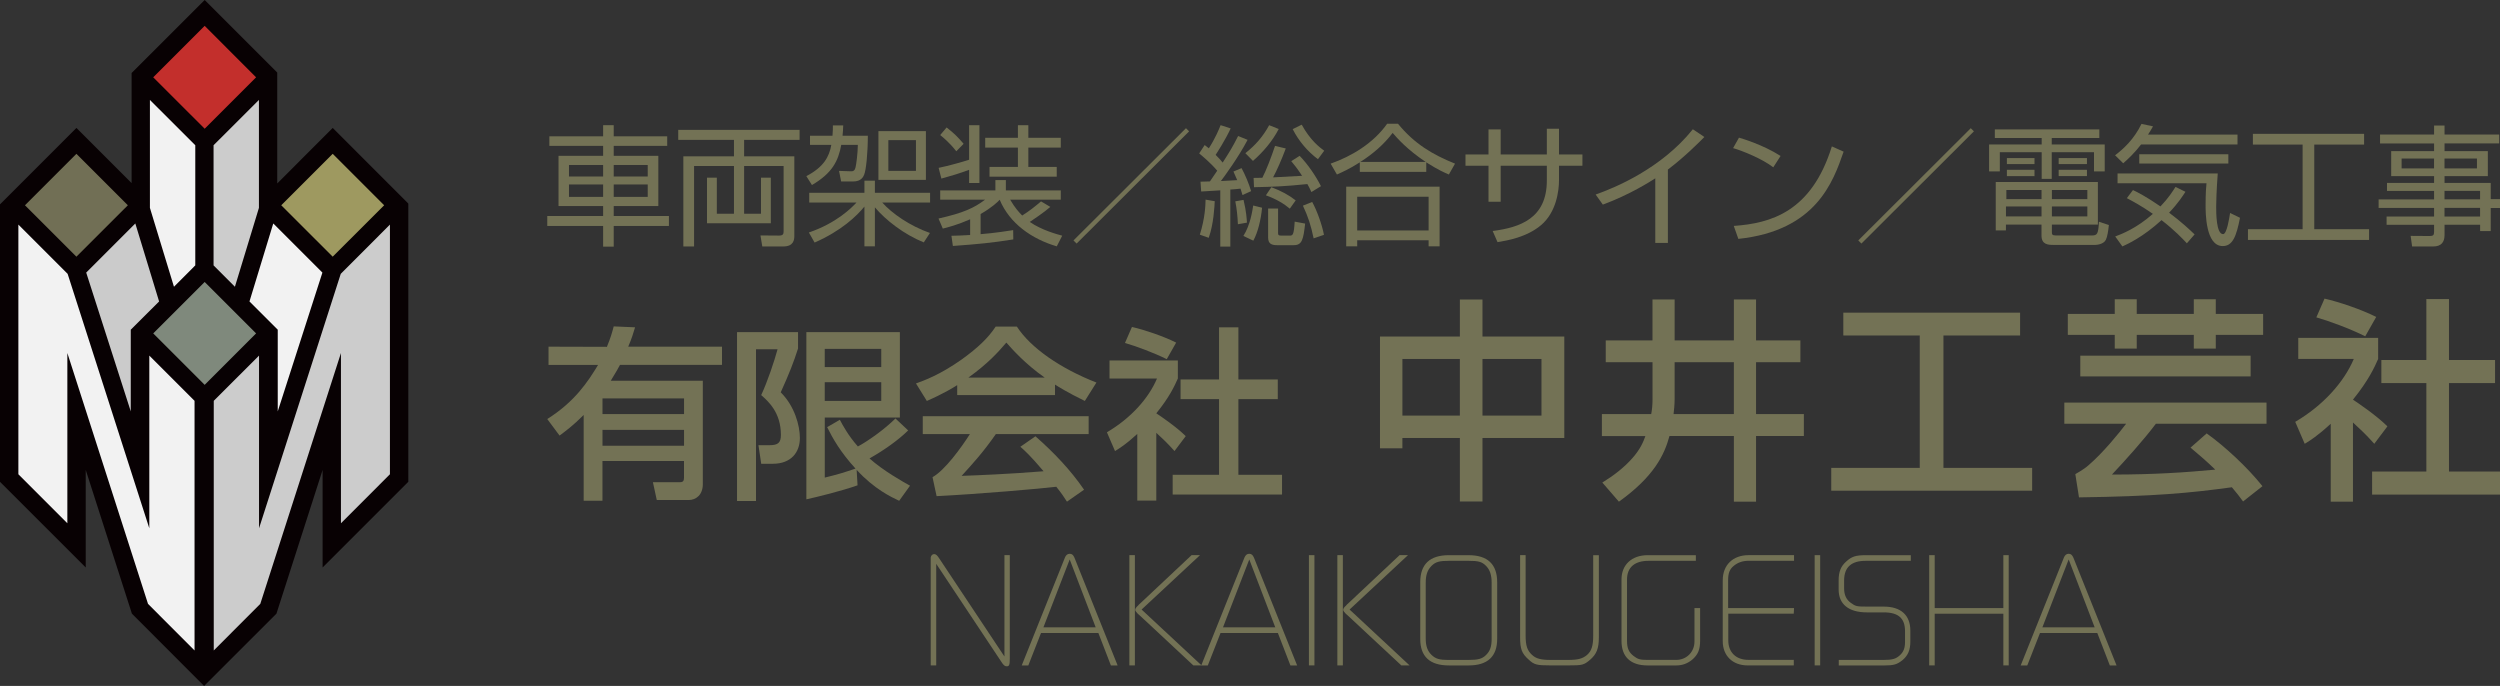 <?xml version="1.0" encoding="UTF-8"?>
<svg id="_レイヤー_2" data-name="レイヤー 2" xmlns="http://www.w3.org/2000/svg" viewBox="0 0 748.27 205.31">
  <rect x="0" y="0" width="748.27" height="205.31" fill="#333333" stroke="none"/>
  <defs>
    <style>
      .cls-1 {
        fill: #737255;
      }

      .cls-2 {
        fill: #f2f2f2;
      }

      .cls-2, .cls-3, .cls-4, .cls-5, .cls-6, .cls-7, .cls-8, .cls-9 {
        fill-rule: evenodd;
      }

      .cls-3 {
        fill: #716f55;
      }

      .cls-4 {
        fill: #080103;
      }

      .cls-5 {
        fill: #ccc;
      }

      .cls-6 {
        fill: #cbcbcb;
      }

      .cls-7 {
        fill: #7f897c;
      }

      .cls-8 {
        fill: #9e9960;
      }

      .cls-9 {
        fill: #c32f2c;
      }
    </style>
  </defs>
  <g id="_レイヤー_1-2" data-name="レイヤー 1">
    <g>
      <polyline class="cls-4" points="99.58 38.29 122.21 60.93 122.21 144.21 96.56 169.85 96.56 140.65 82.74 183.67 61.09 205.31 39.48 183.67 25.66 140.65 25.66 169.85 0 144.21 0 61.17 22.87 38.29 39.39 54.81 39.39 21.85 61.26 0 82.98 21.72 82.98 54.91 99.58 38.29"/>
      <polyline class="cls-5" points="77.91 180.74 102.05 105.66 102.05 156.62 116.71 141.95 116.71 67.22 101.99 81.96 77.53 158.12 77.53 106.43 63.98 119.97 63.98 194.69 77.91 180.74"/>
      <polyline class="cls-9" points="61.26 38.53 76.65 23.14 61.26 7.74 45.86 23.14 61.26 38.53"/>
      <polyline class="cls-8" points="84.18 61.44 99.58 76.83 114.98 61.44 99.58 46.04 84.18 61.44"/>
      <polyline class="cls-5" points="70.31 85.83 77.5 62.22 77.5 29.91 63.92 43.47 63.92 79.43 70.31 85.83"/>
      <polyline class="cls-3" points="7.47 61.44 22.87 76.83 38.27 61.44 22.87 46.04 7.47 61.44"/>
      <polyline class="cls-6" points="40.5 66.88 25.8 81.59 39.14 123.14 39.14 98.68 47.62 90.23 40.5 66.88"/>
      <polyline class="cls-2" points="58.45 79.43 58.45 43.47 44.87 29.91 44.87 62.22 52.07 85.83 58.45 79.43"/>
      <polyline class="cls-2" points="58.23 194.69 58.23 119.97 44.69 106.43 44.69 158.12 20.24 81.96 5.5 67.22 5.5 141.95 20.16 156.62 20.16 105.66 44.3 180.74 58.23 194.69"/>
      <polyline class="cls-2" points="74.67 90.23 83.13 98.68 83.13 123.14 96.5 81.59 81.79 66.88 74.67 90.23"/>
      <polyline class="cls-7" points="61.26 115.19 76.65 99.79 61.26 84.4 45.86 99.79 61.26 115.19"/>
      <g>
        <g>
          <path class="cls-1" d="m163.8,125.42c8.21-5.18,12.12-11.08,15.21-16.2h-14.83v-5.46l17.47.05c1.1-2.64,1.6-4.41,2.04-6.12l6.39.28c-.55,1.87-.99,3.31-2.04,5.78h28.06v5.46h-30.53c-.44.83-1.16,2.15-2.76,4.74h27.55v30.97c0,3.14-1.98,4.74-4.24,4.74h-9.54l-1.16-5.34h8.15c1,0,1.16-.55,1.16-1.49v-4.85h-24.41v11.9h-5.62v-25.68c-3.25,3.25-5.51,4.9-7.22,6.17l-3.69-4.96Zm16.53-6.17v4.68h24.41v-4.68h-24.41Zm0,9.42v4.74h24.41v-4.74h-24.41Z"/>
          <path class="cls-1" d="m238.86,99.41v4.9c-1.32,4.13-2.59,7.39-5.18,13.12,4.13,4.08,5.73,9.92,5.73,13.67,0,4.3-2.64,7.71-8.1,7.71h-3.47l-.83-5.56h3.36c2.54,0,3.36-.77,3.36-3.09,0-6.67-3.75-10.03-5.9-11.9,1.93-4.13,3.97-10.3,4.9-13.72h-6.45v45.41h-5.68v-50.54h18.24Zm12.51,26.23c.99,1.87,2.54,4.74,5.4,7.99,2.92-1.54,7.99-5.13,11.25-8.38l3.8,3.58c-3.03,2.98-7.44,6.06-11.57,8.38,3.97,3.58,10.09,7.05,12.13,8.16l-3.25,4.52c-2.32-1.1-7.44-3.47-12.73-9.26l.27,4.63c-4.85,1.71-12.02,3.47-15.32,4.19v-50.04h27.99v25.57h-22.48v17.97c4.46-1.1,5.62-1.49,9.2-2.7-4.57-5.01-6.78-8.98-8.49-12.4l3.8-2.2Zm12.4-21.22h-16.92v5.45h16.92v-5.45Zm0,9.97h-16.92v5.62h16.92v-5.62Z"/>
          <path class="cls-1" d="m315.76,118.25h-29.26v-2.98c-.77.5-3.8,2.42-9.09,4.74l-3.25-5.24c2.42-.88,7.1-2.53,13.66-7.16,4.9-3.53,7.99-6.5,10.2-9.86h6.34c4.08,6.34,13.06,12.56,23.81,16.75l-3.47,5.51c-5.34-2.59-8.32-4.52-8.93-4.9v3.14Zm-5.84,12.34c5.46,4.8,10.47,10.03,14.55,15.98l-5.12,3.58c-.94-1.43-1.54-2.42-3.2-4.46-4.36.55-23.48,2.2-35.82,2.81l-1.22-5.68c3.69-2.04,8.71-8.98,11.19-12.9h-14.11v-5.35h49.65v5.35h-27.77c-3.81,5.46-6.89,8.82-10.25,12.51,4.85-.17,14.33-.55,24.53-1.38-3.92-4.63-5.57-6.12-6.95-7.33l4.52-3.14Zm2.76-17.58c-5.96-4.19-9.76-8.54-11.47-10.47-2.64,3.09-5.56,6.28-11.35,10.47h22.82Z"/>
          <path class="cls-1" d="m346.08,149.83h-5.68v-19.95c-3.36,3.08-5.29,4.29-6.67,5.12l-2.42-5.62c7.05-4.13,12.46-10.08,14.99-16.09h-14.21v-5.4h20.45v5.4c-1,2.26-2.48,5.51-6.45,10.42,1.1.72,6,4.02,8.81,6.83l-3.36,4.46c-2.37-2.65-3.75-3.86-5.45-5.46v20.28Zm3.14-42.32c-3.69-1.87-9.37-3.97-12.51-4.85l2.09-4.8c3.64.83,9.26,2.7,13.23,4.68l-2.81,4.96Zm15.65-9.53h5.79v15.59h11.79v5.9h-11.79v22.65h13.06v5.9h-32.73v-5.9h13.88v-22.65h-11.52v-5.9h11.52v-15.59Z"/>
          <path class="cls-1" d="m443.72,89.65v11.08h24.49v30.36h-24.49v19.01h-6.77v-19.01h-17.2v3.09h-6.71v-33.45h23.91v-11.08h6.77Zm-23.97,17.79v16.95h17.2v-16.95h-17.2Zm23.97,0v16.95h17.66v-16.95h-17.66Z"/>
          <path class="cls-1" d="m494.6,108.4h-13.99v-6.51h13.99v-12.25h6.63v12.25h17.73v-12.25h6.64v12.25h13.27v6.51h-13.27v15.53h14.31v6.57h-14.31v19.66h-6.64v-19.66h-19.27c-1.55,5.74-4.71,12.18-15.14,19.66l-4.96-5.73c3.35-2.06,6.51-4.45,9.09-7.41,2.26-2.58,3.16-4.7,3.8-6.51h-13.02v-6.57h14.76c.26-1.36.39-2.84.39-4.25v-11.28Zm6.63,10.96c0,1.68-.19,3.67-.32,4.58h18.05v-15.53h-17.73v10.96Z"/>
          <path class="cls-1" d="m551.72,93.58h52.91v6.83h-22.94v39.63h26.55v6.83h-60.13v-6.83h26.49v-39.63h-22.88v-6.83Z"/>
          <path class="cls-1" d="m660.48,129.73c5.28,3.74,12.25,10.18,16.69,15.79l-5.8,4.57c-1.1-1.48-1.81-2.45-3.35-4.25-12.63,1.74-23.14,2.71-45.76,3.03l-1.1-6.96c2.19-1.22,3.54-2.26,3.93-2.64,4.38-3.74,9.22-9.73,11.28-12.44h-18.5v-6.32h60.52v6.32h-33.12c-3.68,4.9-9.15,10.96-13.15,15.21,12.76,0,21.98-.64,30.93-1.48-2.58-2.51-5.03-4.58-7.41-6.58l4.83-4.25Zm-20.94-40.15v4.39h17.08v-4.39h6.58v4.39h14.17v6.25h-14.17v4.12h-6.58v-4.12h-17.08v4.12h-6.58v-4.12h-14.05v-6.25h14.05v-4.39h6.58Zm34.09,23.07h-50.98v-6.19h50.98v6.19Z"/>
          <path class="cls-1" d="m704.25,150.16h-6.64v-23.33c-3.92,3.61-6.18,5.03-7.79,6l-2.84-6.57c8.25-4.83,14.56-11.8,17.53-18.82h-16.62v-6.31h23.91v6.31c-1.16,2.64-2.91,6.44-7.54,12.18,1.29.84,7.03,4.71,10.31,7.99l-3.93,5.22c-2.77-3.1-4.38-4.51-6.38-6.38v23.72Zm3.68-49.5c-4.32-2.19-10.95-4.64-14.63-5.67l2.45-5.61c4.26.97,10.83,3.16,15.47,5.48l-3.29,5.8Zm18.3-11.15h6.77v18.24h13.79v6.9h-13.79v26.49h15.27v6.9h-38.28v-6.9h16.24v-26.49h-13.47v-6.9h13.47v-18.24Z"/>
        </g>
        <g>
          <path class="cls-1" d="m199.7,43.66h-16.01v2.98h13.35v15.03h-13.35v2.98h16.52v2.98h-16.52v6.19h-3.17v-6.19h-16.72v-2.98h16.72v-2.98h-13.35v-15.03h13.35v-2.98h-16.09v-2.86h16.09v-3.33h3.17v3.33h16.01v2.86Zm-19.18,5.72h-10.22v3.45h10.22v-3.45Zm0,5.83h-10.22v3.72h10.22v-3.72Zm13.35-5.83h-10.18v3.45h10.18v-3.45Zm0,5.83h-10.18v3.72h10.18v-3.72Z"/>
          <path class="cls-1" d="m239.32,38.88v2.98h-16.6v4.93h15.03v23.84c0,1.1-.2,3.13-3.25,3.13h-6.34l-.55-3.29,5.56.04c1.29,0,1.37-.55,1.37-1.33v-19.5h-11.82v14.29h5.05v-10.8h2.94v13.66h-19.1v-13.66h2.94v10.8h5.13v-14.29h-11.94v24.08h-3.21v-26.97h15.15v-4.93h-16.68v-2.98h36.33Z"/>
          <path class="cls-1" d="m259.75,40.61c0,5.13-.51,10.26-1.1,11.67-.27.63-.86,2.04-3.33,2.04h-3.56l-.63-3.17,3.52.12c.94.04,1.21-.39,1.41-1.14.23-.86.67-4.23.7-6.77h-4.97c-.86,4.74-2.62,8.42-8.77,12.02l-1.68-2.66c5.25-2.74,6.85-5.83,7.48-9.36h-6.38v-2.74h6.73c.12-1.37.12-2.27.12-3.09h3.09c-.04,1.25-.08,2-.2,3.09h7.56Zm-17.54,20v-2.9h16.52v-3.64h3.13v3.64h16.52v2.9h-14.33c2.9,3.25,8.26,7.01,14.29,9.12l-1.84,2.82c-5.95-2.39-11.43-6.69-14.64-10.49v11.67h-3.13v-11.9c-2.31,2.82-6.81,7.2-14.91,10.77l-1.72-3.01c8.34-2.86,12.8-7.4,14.25-8.96h-14.13Zm34.92-6.77h-14.21v-14.6h14.21v14.6Zm-2.98-11.9h-8.26v9.2h8.26v-9.2Z"/>
          <path class="cls-1" d="m316.29,73.73c-7.44-2.19-14.09-6.81-17.07-13.94-.67.71-2.31,2.31-5.72,4.27v6.03c.63-.04,4.38-.35,9.75-1.21l.04,2.78c-6.54,1.02-10.02,1.37-18.09,1.96l-.43-3.05c1.76-.04,3.09-.08,5.6-.23v-4.7c-3.68,1.61-6.42,2.35-8.18,2.78l-1.29-3.01c7.48-1.68,10.65-3.17,13.94-5.64h-13.43v-2.78h16.52v-3.09h3.13v3.09h16.44v2.78h-15.15c1.41,2.43,2.66,3.8,3.6,4.74,2.23-1.41,3.68-2.58,5.64-4.23l2.78,1.65c-1.76,1.56-5.32,3.95-6.15,4.5,3.56,2.47,8.26,3.72,9.71,4.11l-1.64,3.21Zm-26.23-36.25h3.09v17.3h-3.09v-3.95c-2.78,1.06-6.69,2.19-8.3,2.62l-.82-3.21c2.78-.55,7.48-1.88,9.12-2.43v-10.33Zm-3.84,7.79c-2-2.58-3.95-4.15-4.81-4.85l1.92-2.27c2.19,1.72,3.29,2.78,5.09,4.89l-2.19,2.23Zm21.57-7.79v3.76h9.71v2.94h-9.71v5.79h8.5v2.9h-20.12v-2.9h8.5v-5.79h-9.79v-2.94h9.79v-3.76h3.13Z"/>
          <path class="cls-1" d="m355.91,39.31l-33.67,33.59-.94-.94,33.67-33.59.94.94Z"/>
          <path class="cls-1" d="m373.41,41.86c-2.7,5.17-6.97,11-7.99,12.33.78-.04,4.19-.23,4.89-.27-.67-1.6-.78-1.84-1.13-2.58l2.43-1.02c1.1,2.04,2.19,4.62,2.86,6.89l-2.58,1.17c-.27-.98-.43-1.37-.59-1.92-.98.12-2.23.24-3.05.27v17.07h-3.01v-16.83c-.94.04-5.25.31-5.72.35l-.2-2.94c.82,0,1.06-.04,2.82-.08.39-.55,1.02-1.45,2.19-3.21-2.15-2.51-4.42-4.34-5.4-5.17l1.64-2.51c.67.51.9.67,1.25.98,2-3.13,3.09-5.83,3.52-6.93l3.01.98c-1.57,3.41-4.15,7.4-4.5,7.91,1.14,1.14,1.68,1.76,2.11,2.31,1.88-2.94,2.94-4.58,4.62-7.95l2.82,1.14Zm-14.29,28.38c1.57-5.01,1.68-8.77,1.72-10.49l2.74.47c-.08,1.49-.31,6.85-1.8,10.96l-2.66-.94Zm11.39-3.13c-.08-2.19-.35-4.82-.78-6.85l2.47-.43c.86,3.6.94,5.68,1.02,6.81l-2.7.47Zm1.64,3.52c2.11-3.33,2.7-7.6,2.94-9.12l2.66.66c-.35,3.68-1.29,7.44-2.62,9.86l-2.98-1.41Zm.59-24.78c2.98-2.35,5.32-5.01,7.13-8.38l2.86,1.14c-1.88,3.64-4.66,6.89-7.71,9.55l-2.27-2.31Zm12.1-1.41c-1.17,3.17-2.74,6.73-3.8,8.65,1.72-.08,6.5-.35,8.69-.47-1.68-2.51-2.31-3.25-3.25-4.38l2.51-1.6c2.47,2.54,4.86,6.07,6.38,9.08l-2.86,1.76c-.43-.98-.67-1.45-1.21-2.39-6.73.7-10.22.82-15.97.94l-.12-2.78c1.25-.04,1.64-.04,2.62-.04,1.21-2.35,2.66-6.15,3.8-9.55l3.21.78Zm1.21,18.01c-1.76-1.49-4.11-2.9-7.16-3.99l1.64-2.43c2.9,1.1,5.13,2.27,7.28,3.95l-1.76,2.47Zm-3.52,7.17c0,.66.08.9.98.9h2.43c.94,0,1.33,0,1.57-4.19l3.13.59c-.55,4.78-.9,6.46-3.41,6.46h-5.01c-1.61,0-2.66-.43-2.66-2.27v-8.69h2.98v7.2Zm7.09-32.3c2.58,4.74,5.44,6.85,6.73,7.79l-1.88,2.54c-3.13-2.35-5.75-5.44-7.56-9l2.7-1.33Zm3.56,34.02c-.82-3.91-1.64-6.46-3.21-9.79l2.78-1.1c1.41,2.55,2.94,6.77,3.52,9.83l-3.09,1.06Z"/>
          <path class="cls-1" d="m426.89,51.45h-19.89v-2.86c-3.17,2.04-5.44,3.01-6.85,3.64l-1.88-3.25c6.26-2.19,12.8-6.11,16.91-11.94h3.25c4.93,6.03,10.37,9.24,17.07,11.94l-1.84,3.25c-1.21-.51-3.29-1.41-6.77-3.64v2.86Zm3.99,4.42v17.85h-3.29v-1.8h-21.37v1.8h-3.29v-17.85h27.95Zm-3.29,3.01h-21.37v10.1h21.37v-10.1Zm-.86-10.41c-5.6-3.72-8.61-7.2-9.9-8.69-2.62,3.48-5.99,6.34-9.67,8.69h19.57Z"/>
          <path class="cls-1" d="m462.98,38.53h3.64v7.71h7.01v3.37h-7.01v4.38c0,3.17-.82,9.55-5.36,13.39-4.31,3.64-10.14,4.62-13.04,5.09l-1.45-3.33c8.18-1.06,16.21-3.76,16.21-15.11v-4.42h-13.82v10.77h-3.64v-10.77h-6.89v-3.37h6.89v-7.52h3.64v7.52h13.82v-7.71Z"/>
          <path class="cls-1" d="m499.2,72.71h-3.76v-19.34c-1.25.82-7.59,4.89-15.7,7.87l-2.15-3.01c5.64-2,19.57-7.67,29.09-19.54l3.45,2.31c-1.53,1.57-5.99,6.03-10.92,9.75v21.96Z"/>
          <path class="cls-1" d="m530.75,50.08c-3.21-2.51-9.16-4.93-12.02-5.75l1.76-3.13c.67.2,7.09,2.04,12.45,5.48l-2.19,3.41Zm-11.82,17.54c11.04-.78,23.25-4.15,29.36-23.8l3.52,1.57c-3.13,9-8.22,23.65-31.51,26.11l-1.37-3.88Z"/>
          <path class="cls-1" d="m590.81,39.31l-33.67,33.59-.94-.94,33.67-33.59.94.94Z"/>
          <path class="cls-1" d="m628.35,41.31h-14.25v1.92h15.86v8.07h-3.21v-5.75h-12.65v7.99h-3.01v-7.99h-12.53v5.75h-3.21v-8.07h15.74v-1.92h-14.02v-2.58h31.28v2.58Zm-.43,25.92h-13.78v2.04c0,.86,0,1.21,1.25,1.21h10.61c1.72,0,2.04-.35,2.23-4.11l2.97.98c-.16,1.64-.47,3.6-.9,4.42-.67,1.37-2.78,1.53-3.17,1.53h-12.57c-1.57,0-3.52-.12-3.52-2.78v-3.29h-10.65v1.72h-3.05v-14.48h30.57v12.76Zm-16.87-5.44h-10.65v2.97h10.65v-2.97Zm0-4.93h-10.53v2.74h10.53v-2.74Zm-2.11-9.55v1.8h-8.26v-1.8h8.26Zm0,3.52v1.88h-8.26v-1.88h8.26Zm15.82,6.03h-10.61v2.74h10.61v-2.74Zm0,4.93h-10.61v2.97h10.61v-2.97Zm-.12-14.49v1.8h-8.46v-1.8h8.46Zm0,3.52v1.88h-8.46v-1.88h8.46Z"/>
          <path class="cls-1" d="m669.7,40.29v2.94h-28.85c-1.96,2.55-3.84,4.31-5.36,5.64l-2.43-2.39c2.54-1.96,5.6-4.7,7.91-9.4l3.44.74c-.55.98-.9,1.57-1.49,2.47h26.78Zm-31.28,16.6c1.41.67,3.76,1.84,8.22,4.89,2.43-2.54,3.68-4.54,4.5-5.83l2.98,1.45c-.74,1.14-2.07,3.29-4.89,6.26,3.76,2.82,6.07,5.01,7.63,6.5l-2.31,2.66c-1.33-1.41-3.68-3.91-7.59-6.93-5.52,5.05-10.14,7.16-11.71,7.87l-2.15-2.98c1.8-.67,6.34-2.39,11.27-6.77-3.29-2.31-5.95-3.72-7.79-4.7l1.84-2.43Zm25.37-4.97c-.39,5.21-.47,8.69-.47,9.9,0,1.92,0,8.26,2.08,8.26,1.13,0,1.88-5.01,2.08-6.34l2.97,1.45c-1.1,5.64-2.23,8.46-5.17,8.46-5.13,0-5.13-9.9-5.13-12.29,0-3.92.2-5.6.27-6.5h-26.62v-2.94h29.99Zm3.17-2.97h-26.66v-2.78h26.66v2.78Z"/>
          <path class="cls-1" d="m707.59,40.06v3.21h-14.91v25.33h16.4v3.21h-36.25v-3.21h16.36v-25.33h-14.88v-3.21h33.27Z"/>
          <path class="cls-1" d="m748.03,42.92h-16.36v2.31h12.96v7.48h-12.96v2.04h13.82v4.85h2.78v2.66h-2.78v6.89h-3.17v-1.88h-10.65v3.09c0,2.07-.94,3.41-3.41,3.41h-6.3l-.43-3.17,5.72.04c.98,0,1.29-.27,1.29-1.21v-2.15h-14.21v-2.47h14.21v-2.58h-16.6v-2.54h16.6v-2.54h-14.09v-2.39h14.09v-2.04h-12.84v-7.48h12.84v-2.31h-16.17v-2.66h16.17v-2.7h3.13v2.7h16.36v2.66Zm-19.5,4.54h-9.71v2.94h9.71v-2.94Zm12.84,0h-9.71v2.94h9.71v-2.94Zm.94,9.67h-10.65v2.54h10.65v-2.54Zm0,5.09h-10.65v2.58h10.65v-2.58Z"/>
        </g>
        <g>
          <path class="cls-1" d="m278.57,167.99v-1.14c.09-.55.5-1.01,1.01-1.01.55,0,.96.37,1.65,1.46l19.41,29.2v-30.35h1.6v30.99c0,1.92-.18,2.29-.92,2.29-.55,0-.92-.27-1.6-1.33l-19.5-29.34v30.39h-1.65v-31.17Z"/>
          <path class="cls-1" d="m318.71,166.94c.32-.78.78-1.19,1.47-1.19s1.05.37,1.42,1.19l12.91,32.23h-2.01l-3.75-9.7h-17.17l-3.8,9.7h-1.97l12.91-32.23Zm-6.41,20.83h15.65l-7.78-20.32-7.87,20.32Z"/>
          <path class="cls-1" d="m338.03,166.16h1.65v33h-1.65v-33Zm2.47,17.48c-.46-.46-.73-.87-.73-1.1,0-.37.32-.82.82-1.24.14-.23.41-.46.87-.87l15.2-14.28h2.52l-17.49,16.29,17.94,16.71h-2.47l-15.75-14.69-.92-.82Z"/>
          <path class="cls-1" d="m372.45,166.94c.32-.78.78-1.19,1.46-1.19s1.05.37,1.42,1.19l12.91,32.23h-2.01l-3.75-9.7h-17.17l-3.8,9.7h-1.97l12.91-32.23Zm-6.41,20.83h15.66l-7.78-20.32-7.87,20.32Z"/>
          <path class="cls-1" d="m391.77,166.16h1.65v33h-1.65v-33Z"/>
          <path class="cls-1" d="m400.28,166.16h1.65v33h-1.65v-33Zm2.47,17.48c-.46-.46-.73-.87-.73-1.1,0-.37.32-.82.82-1.24.14-.23.41-.46.87-.87l15.2-14.28h2.52l-17.49,16.29,17.94,16.71h-2.47l-15.75-14.69-.91-.82Z"/>
          <path class="cls-1" d="m425.09,191.25v-16.98c0-5.4,2.88-8.1,8.56-8.1h5.91c5.68,0,8.56,2.7,8.56,8.1v16.94c0,5.31-2.88,7.96-8.56,7.96h-5.91c-5.68,0-8.56-2.65-8.56-7.92Zm8.51,6.27h6.04c2.75,0,3.98-.32,5.13-1.46,1.24-1.19,1.69-2.61,1.69-4.81v-16.84c0-2.29-.5-3.85-1.69-5.04-1.19-1.24-2.33-1.51-5.13-1.51h-6.04c-2.79,0-3.94.32-5.13,1.51-1.24,1.24-1.74,2.75-1.74,5.04v16.71c0,2.29.55,3.75,1.74,4.9,1.24,1.19,2.38,1.51,5.13,1.51Z"/>
          <path class="cls-1" d="m478.55,190.74c0,3.39-.69,5.04-2.56,6.68-1.92,1.65-2.38,1.74-6.59,1.74h-5.31c-4.07,0-4.9-.18-6.55-1.74-2.06-1.83-2.56-3.16-2.56-6.68v-24.58h1.65v24.08c0,3.02.5,4.49,1.92,5.77,1.19,1.14,2.7,1.51,5.58,1.51h5.22c2.93,0,4.3-.37,5.63-1.46,1.37-1.19,1.88-2.75,1.88-5.77v-24.12h1.69v24.58Z"/>
          <path class="cls-1" d="m508.86,191.75c0,2.66-.64,4.17-2.29,5.63-1.42,1.19-2.98,1.79-4.85,1.79h-8.61c-5.04,0-7.78-2.56-7.78-7.32v-18.45c0-4.35,3.07-7.23,7.83-7.23h14.42v1.69h-14.19c-4.12,0-6.41,1.97-6.41,5.58v18.4c0,2.2.55,3.43,2.01,4.53,1.24.96,1.92,1.14,4.17,1.14h8.56c3.07,0,5.45-2.38,5.45-5.49v-10.02h1.69v9.75Z"/>
          <path class="cls-1" d="m523.05,199.16c-4.44,0-7.42-2.88-7.42-7.23v-18.26c0-4.53,3.02-7.51,7.74-7.51h13.6v1.69h-13.69c-1.69,0-3.2.55-4.35,1.51-1.24,1.01-1.69,2.2-1.69,4.3v8.33h19.73l-.09,1.69h-19.59v8.01c0,3.57,2.33,5.81,6,5.81h13.6v1.65h-13.82Z"/>
          <path class="cls-1" d="m543.14,166.16h1.65v33h-1.65v-33Z"/>
          <path class="cls-1" d="m563.83,197.52c2.61,0,3.66-.32,4.85-1.42,1.05-1.01,1.51-2.06,1.51-3.98v-3.2c0-3.85-1.97-5.63-6.36-5.63h-5.04c-5.45,0-8.47-2.43-8.47-6.82v-2.75c0-2.56.64-4.21,2.24-5.63,1.65-1.51,2.84-1.92,5.9-1.92h13.46v1.69h-13.55c-4.26,0-6.36,1.92-6.41,5.77v2.52c0,1.88.64,3.3,1.97,4.26,1.46,1.05,1.69,1.15,4.85,1.15h5.04c5.13,0,7.96,2.56,7.96,7.19v3.29c0,2.47-.69,4.12-2.24,5.45-1.74,1.42-2.7,1.69-5.77,1.69h-13.41v-1.65h13.46Z"/>
          <path class="cls-1" d="m577.42,166.16h1.65v15.84h20.55v-15.84h1.6v33h-1.6v-15.47h-20.55v15.47h-1.65v-33Z"/>
          <path class="cls-1" d="m617.71,166.94c.32-.78.78-1.19,1.46-1.19s1.05.37,1.42,1.19l12.91,32.23h-2.01l-3.75-9.7h-17.16l-3.8,9.7h-1.97l12.91-32.23Zm-6.41,20.83h15.65l-7.78-20.32-7.87,20.32Z"/>
        </g>
      </g>
    </g>
  </g>
</svg>